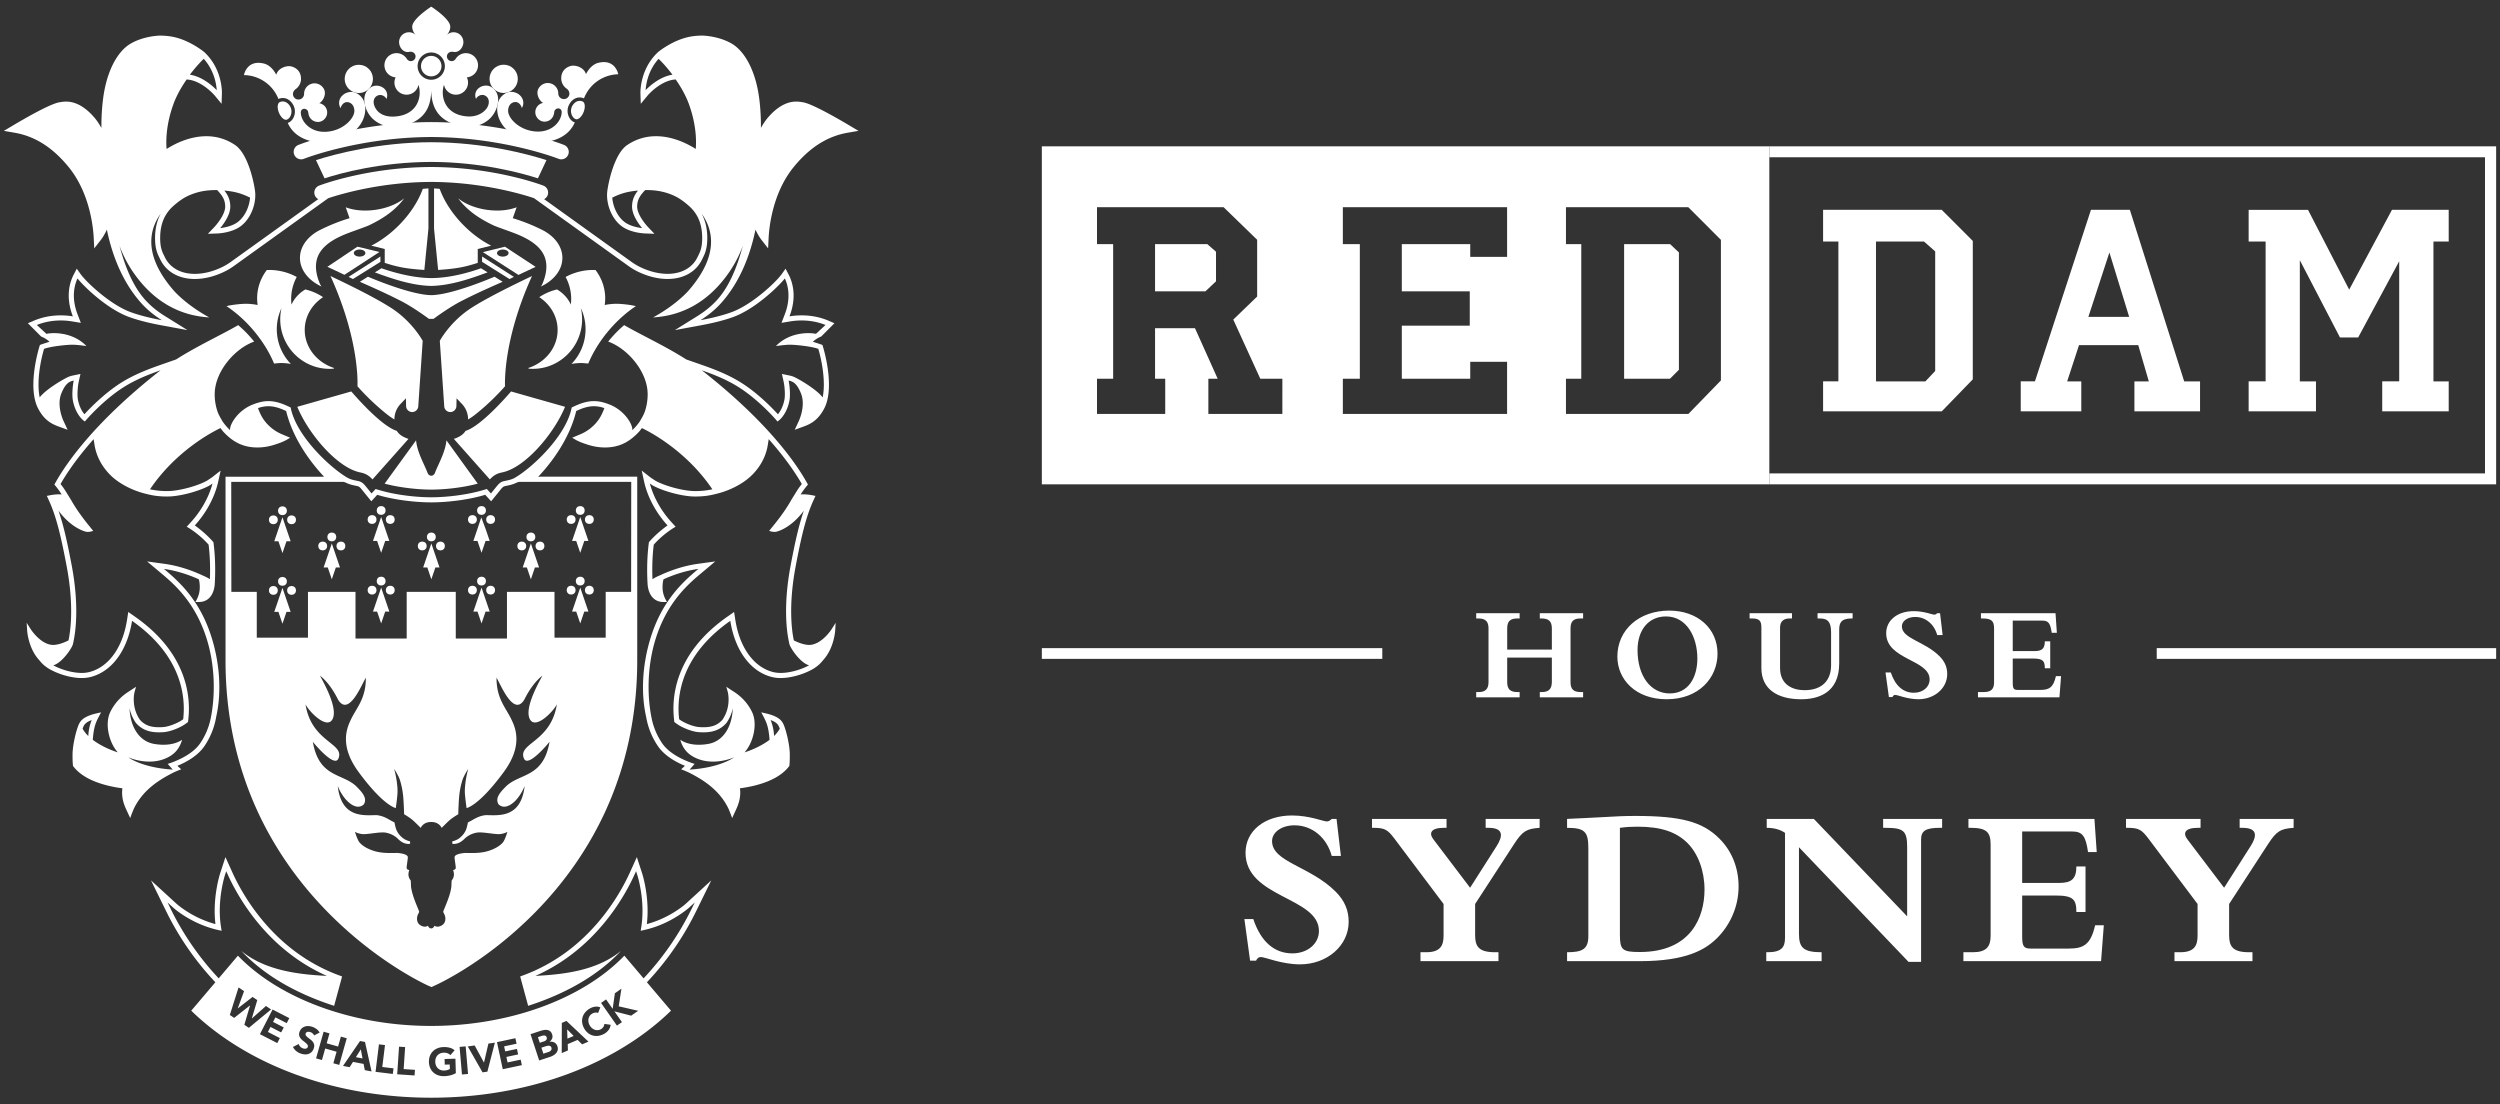 <?xml version="1.0" encoding="UTF-8"?> <svg xmlns="http://www.w3.org/2000/svg" version="1.1" id="Logo" x="0" y="0" viewBox="0 0 575 254" style="enable-background:new 0 0 575 254" xml:space="preserve"><rect x="0" y="0" width="575" height="254" fill="#333333" stroke="none"/><style>.st0{fill:#fff}</style><g id="House_00000071535275875880939850000011011245810626099117_"><path class="st0" d="M239.623 149.065h78.303v2.478h-78.303zM496.048 149.065h78.065v2.478h-78.065zM354.592 159.178c1.649 0 2.334-.716 2.334-2.396v-5.541h-10.272v5.602c0 1.65.653 2.335 2.397 2.335h.466v1.214h-9.992v-1.214h.53c1.587 0 2.303-.716 2.303-2.272v-12.39c0-1.556-.684-2.272-2.335-2.272h-.498v-1.213h9.992v1.213h-.435c-1.62 0-2.428.53-2.428 2.273v4.887h10.272v-4.794c0-1.743-.685-2.366-2.49-2.366h-.281v-1.213h9.961v1.213h-.56c-1.587 0-2.335.592-2.335 2.273v12.326c0 1.62.592 2.335 2.397 2.335h.498v1.214h-9.961v-1.214h.437zM383.918 140.439c6.505 0 11.112 4.078 11.112 9.898 0 5.541-4.265 10.49-11.704 10.49-7.16 0-11.331-4.575-11.331-9.804 0-6.164 4.98-10.584 11.923-10.584zm.124 19.05c4.327 0 6.35-3.735 6.35-8.03 0-5.012-2.49-9.681-7.221-9.681-3.953 0-6.537 3.05-6.537 7.75 0 5.946 3.02 9.962 7.408 9.962zM418.039 141.03h8.061v1.214h-.217c-2.49 0-2.864 1.09-2.864 2.584v7.75c0 6.942-5.043 8.25-8.747 8.25-5.603 0-9.152-2.428-9.152-7.191v-9.276c0-1.556-.436-2.117-2.179-2.117h-.53v-1.213h9.744v1.213h-.53c-1.306 0-2.21.592-2.21 2.117v9.276c0 3.798 2.803 5.105 5.636 5.105 4.077 0 6.1-2.303 6.1-5.727v-7.565c0-2.21-.622-3.206-2.553-3.206h-.56v-1.213zM433.669 154.664h1.214c1.027 3.082 2.863 4.67 5.323 4.67 2.054 0 3.61-1.308 3.61-3.05 0-4.64-9.992-4.483-9.992-10.647 0-2.988 2.615-5.073 6.32-5.073 2.396 0 4.264.808 4.73.808.219 0 .405-.061.685-.341h.654l.591 5.042h-1.245c-.684-2.52-2.676-4.171-5.074-4.171-1.743 0-3.05.934-3.05 2.148 0 2.863 5.167 3.393 8.654 6.879 1.276 1.276 1.774 2.614 1.774 4.108 0 3.239-2.927 5.79-6.63 5.79-2.491 0-4.764-.996-5.323-.996-.28 0-.498.157-.654.498h-.809l-.778-5.665zM469.749 142.742h-6.818v7.004h5.043c1.712 0 2.335-.591 2.335-2.24h1.244v6.194h-1.244c0-1.681-.405-2.242-2.801-2.242h-4.577v5.603c0 1.339.25 1.619 1.152 1.619h5.199c2.023 0 2.988-.56 3.58-3.175h1.182l-.373 4.887h-18.74v-1.214h1.277c1.805 0 2.427-.716 2.427-2.241v-12.42c0-1.68-.56-2.273-2.708-2.273h-.311v-1.213h17.152l.31 4.513h-1.182c-.311-2.117-.716-2.802-2.147-2.802z"></path></g><g id="Logo_00000086670558863183423330000010410012718319827858_"><g id="ribbon_00000107586964110373513930000009062695811091537043_"><path class="st0" d="M125.406 239.384a.884.884 0 0 0 .233-.2.61.61 0 0 0 .095-.6.588.588 0 0 0-.183-.285.599.599 0 0 0-.273-.123 1.059 1.059 0 0 0-.323-.002c-.115.015-.223.04-.326.074l-.906.298.425 1.29.966-.318c.102-.033.2-.078.292-.134zM131.944 238.272l-1.5-1.511.069 2.124zM81.852 243.15l1.528.296-.392-2.092zM126.604 240.633a.711.711 0 0 0-.336-.112 1.457 1.457 0 0 0-.381.022c-.131.024-.25.054-.359.09l-1.008.332.453 1.375 1.196-.394c.103-.034.203-.079.3-.137a.864.864 0 0 0 .248-.214.676.676 0 0 0 .107-.65.56.56 0 0 0-.22-.312z"></path><path class="st0" d="M150.708 223.803a66.538 66.538 0 0 0 9.365-14.146l3.52-7.164-5.885 5.39c-.09.082-2.235 1.997-5.66 3.503a22.652 22.652 0 0 1-3.276 1.155c.721-6.043-1.019-11.48-1.097-11.719l-1.201-3.685-1.599 3.532c-2.385 5.27-9.544 18.122-24.477 23.638l-.736.272.002.005h-.013c-.012.061 1.758 6.466 1.817 6.758 8.92-2.884 16.146-7.098 21.358-12.63-5.371 4.396-12.711 5.406-19.689 5.745 13.764-6.078 20.489-18.182 22.807-23.305l.351-.776.265.81c.078.24 1.9 5.935.933 12.041l-.136.855.845-.19a23.758 23.758 0 0 0 4.319-1.43c3.596-1.583 5.878-3.62 5.978-3.71l1.294-1.186-.774 1.574a65.347 65.347 0 0 1-10.323 15.159l-.668.726-4.427-5.22c-9.607 9.99-26.509 16.158-44.438 16.158-5.863 0-11.658-.652-17.222-1.94a1.059 1.059 0 0 1-.062-.013c-11.244-2.613-20.844-7.64-27.158-14.205l-4.424 5.218-.665-.722c-.43-.47-.797-.884-1.126-1.265a65.363 65.363 0 0 1-9.199-13.896l-.773-1.574 1.295 1.186c.093.085 2.327 2.104 5.977 3.708a23.84 23.84 0 0 0 4.319 1.431l.844.191-.135-.855c-.971-6.123.854-11.802.933-12.041l.264-.81.351.776c2.318 5.122 9.043 17.227 22.807 23.305-6.978-.339-14.318-1.349-19.689-5.745 5.212 5.532 12.438 9.746 21.358 12.63.06-.292 1.83-6.697 1.817-6.758h-.013l.002-.005-.736-.272c-14.933-5.516-22.092-18.369-24.477-23.638l-1.598-3.532-1.202 3.684c-.078.239-1.821 5.662-1.097 11.72a22.651 22.651 0 0 1-3.276-1.155c-3.46-1.52-5.637-3.481-5.657-3.5l-5.888-5.393 3.52 7.164a66.54 66.54 0 0 0 9.365 14.146c.334.388.71.81 1.148 1.29l.766.832-.176.207-5.367 6.328c.478.466.97.928 1.468 1.379a60.83 60.83 0 0 0 6.316 4.983c12.763 8.803 29.593 13.651 47.39 13.651 17.793 0 34.623-4.848 47.39-13.651 2.842-1.96 5.455-4.098 7.78-6.362l-5.54-6.533.769-.836c.437-.479.812-.9 1.146-1.288zm-94.51 11.898 1.311-4.437-.015-.01-3.634 2.862-.999-.676 2.01-6.333 1.266.858-1.45 3.952.015.01 3.394-2.635 1.08.732-1.257 4.213.014.01 3.24-2.87 1.176.798-5.115 4.228-1.036-.702zm9.75-.377-2.602-1.335-.543 1.057 2.458 1.26-.592 1.154-2.457-1.261-.592 1.152 2.746 1.41-.592 1.152-3.994-2.05 2.908-5.667 3.85 1.976-.59 1.152zm6.195 5.863a2.052 2.052 0 0 1-.508.8c-.216.202-.46.345-.731.43a2.28 2.28 0 0 1-.868.09 3.44 3.44 0 0 1-.926-.21 3.408 3.408 0 0 1-1.013-.579 2.886 2.886 0 0 1-.715-.918l1.319-.681a1.552 1.552 0 0 0 1.276 1.074c.119.015.23.014.337-.004a.679.679 0 0 0 .283-.116.515.515 0 0 0 .183-.248.54.54 0 0 0-.048-.503c-.099-.155-.239-.308-.42-.458-.18-.15-.378-.307-.593-.47a3.22 3.22 0 0 1-.565-.546 1.73 1.73 0 0 1-.336-.682c-.063-.254-.032-.547.091-.879.12-.32.287-.578.503-.772.217-.195.46-.334.732-.42a2.35 2.35 0 0 1 .866-.095c.306.021.605.086.897.194.337.126.646.295.925.508.28.213.504.478.673.797l-1.27.651a1.004 1.004 0 0 0-.322-.46 1.463 1.463 0 0 0-.79-.366 1.209 1.209 0 0 0-.326-.002.664.664 0 0 0-.29.109.51.51 0 0 0-.191.255.508.508 0 0 0 .048.488c.1.146.24.29.42.435.18.143.375.293.587.448.21.155.395.333.555.533.16.2.268.43.325.687.058.259.022.562-.108.91zm4.526 3.362.75-2.65-2.622-.742-.75 2.649-1.351-.383 1.735-6.129 1.35.383-.646 2.285 2.623.743.647-2.285 1.35.382-1.735 6.13-1.35-.383zm7.235 1.583-.282-1.43-2.43-.47-.777 1.224-1.52-.294 3.915-5.73 1.14.22 1.509 6.782-1.555-.302zm6.445.878-3.974-.489.78-6.322 1.392.171-.62 5.037 2.58.318-.158 1.285zm5.001.345-3.994-.267.423-6.356 1.4.094-.337 5.063 2.595.173-.087 1.293zm8.215-.023c-.447.11-.904.171-1.372.185a3.925 3.925 0 0 1-1.383-.192 3.155 3.155 0 0 1-1.108-.637 3.04 3.04 0 0 1-.747-1.035 3.595 3.595 0 0 1-.298-1.377c-.015-.51.056-.974.215-1.393.158-.419.386-.778.683-1.078.297-.3.653-.534 1.068-.703.414-.169.87-.26 1.368-.276.51-.015.98.032 1.413.143.433.11.815.31 1.148.6l-.957 1.108a1.982 1.982 0 0 0-.66-.43c-.244-.094-.545-.136-.904-.126-.3.01-.57.069-.81.178-.24.11-.443.258-.612.446-.168.188-.295.41-.38.664a2.342 2.342 0 0 0-.115.823c.009.3.063.572.164.818a1.823 1.823 0 0 0 1.057 1.044c.247.095.52.137.82.128.305-.009.568-.051.787-.127s.395-.152.525-.227l-.032-1.035-1.142.035-.039-1.295 2.491-.075.1 3.327a5.073 5.073 0 0 1-1.28.507zm2.684-.199-.543-6.346 1.398-.12.543 6.347-1.398.12zm5.849-.65-1.114.155-3.398-5.96 1.586-.22 2.134 3.919.018-.003 1.012-4.355 1.488-.206-1.726 6.67zm3.537-.56-1.33-6.23 4.232-.904.27 1.267-2.86.61.249 1.162 2.7-.577.271 1.267-2.7.577.27 1.267 3.018-.645.27 1.268-4.39.937zm12.631-4.398a1.7 1.7 0 0 1-.359.692 2.454 2.454 0 0 1-.638.523 4.128 4.128 0 0 1-.78.351l-2.477.816-1.993-6.05 2.255-.743c.262-.086.532-.154.81-.205.276-.05.539-.054.786-.012.247.041.47.14.666.296.197.157.35.4.458.73.113.342.111.657-.006.945a1.655 1.655 0 0 1-.597.732l.006.017c.208-.037.408-.041.597-.012.19.03.364.088.523.178.159.09.298.21.417.36s.21.322.274.516c.105.32.125.608.058.866zm5.62-1.325-1.036-1.024-2.274.975.044 1.45-1.423.609.02-6.94 1.068-.456 5.057 4.762-1.456.624zm6.068-3.273c-.276.357-.606.64-.99.851-.436.24-.876.393-1.319.458a3.145 3.145 0 0 1-1.276-.063 3.04 3.04 0 0 1-1.137-.582 3.598 3.598 0 0 1-.892-1.091 3.604 3.604 0 0 1-.442-1.338c-.05-.445-.01-.869.118-1.271.128-.402.339-.773.632-1.112a3.93 3.93 0 0 1 1.093-.868c.158-.086.33-.162.517-.227s.38-.111.58-.139c.201-.028.406-.031.616-.01.21.021.418.075.623.161l-.522 1.293a1.372 1.372 0 0 0-.632-.094c-.22.018-.445.09-.676.217a1.76 1.76 0 0 0-.57.487c-.147.198-.25.417-.306.656s-.065.493-.025.758c.04.266.13.528.272.785.145.263.317.48.519.654.201.174.417.302.647.384.23.082.465.116.706.1.241-.016.472-.085.693-.207.252-.138.447-.313.583-.525.137-.212.217-.448.239-.706l1.445.201c-.054.461-.22.87-.496 1.228zm5.216-3.322-3.856-.994 1.732 2.478-1.15.804-3.65-5.222 1.151-.803 1.516 2.168.512-3.586 1.505-1.051-.628 4.05 4.476 1.032-1.608 1.124z"></path></g><g id="White_left_00000025437271884387820640000006568470570179466909_"><path class="st0" d="M56.524 69.872c.45 0 .891.02 1.324.067.48.042.95.113 1.408.214a9.521 9.521 0 0 1-.11-1.349c-.004-.063-.004-.122-.004-.185 0-2.42.82-4.668 2.223-6.513a13.188 13.188 0 0 1 6.887 1.601c-.352.643-.634 1.32-.84 2.025-.05.152-.092.311-.126.467a9.436 9.436 0 0 0-.256 1.416 10.384 10.384 0 0 0 .017 2.441c.647-1.44 1.769-2.66 3.185-3.483.71.172 1.395.399 2.047.676.718.307 1.395.673 2.03 1.097-.341.223-.665.462-.971.723-1.997 1.698-3.249 4.122-3.249 6.82a8.499 8.499 0 0 0 .874 3.77c.055.126.118.248.19.37.117.226.251.445.394.663 1.202 1.82 3.068 3.232 5.295 3.95-.042.055-.088.106-.13.156a11.22 11.22 0 0 1-7.484-2.08 11.342 11.342 0 0 1-3.48-4.009 11.374 11.374 0 0 1-1.256-6.182c.038-.563.122-1.109.248-1.647-.219.458-.404.929-.555 1.42a11.378 11.378 0 0 0-.521 3.425 11.426 11.426 0 0 0 3.24 7.984 12.402 12.402 0 0 0-2.202-.214c-.396-.005-1.446.104-1.665.116-1.08-2.58-2.68-5.206-4.774-7.665a30.99 30.99 0 0 0-3.32-3.357 27.259 27.259 0 0 0-2.849-2.177c1.089-.29 3.241-.54 4.43-.54zM72.852 53.311c.323-.206.418-.241.645-.357a41.92 41.92 0 0 1 6.904-2.77l-.885-2.51c1.146.441 2.531.703 4.045.748.885.023 1.816-.027 2.77-.16 2.724-.385 5.077-1.376 6.631-2.642-.738 1.023-1.692 2.023-2.825 2.958-1.463 1.216-3.243 2.27-5.2 3.215-.685.331-3.223 1.198-4.825 1.807-5.554 2.111-9.185 5.208-6.585 11.552.108.266.256.514.408.748-2.972-1.385-4.944-3.816-4.944-6.581 0-2.412 1.504-4.572 3.861-6.008z"></path></g><g id="White_right_00000003820106623204313670000001572474346423164053_"><path class="st0" d="M141.815 69.872c-.45 0-.89.02-1.323.067-.48.042-.95.113-1.408.214.067-.441.105-.89.11-1.349.003-.063.003-.122.003-.185 0-2.42-.82-4.668-2.223-6.513a13.188 13.188 0 0 0-6.887 1.601c.353.643.634 1.32.84 2.025.05.152.093.311.126.467a10.384 10.384 0 0 1 .24 3.858c-.647-1.442-1.77-2.66-3.185-3.484-.71.172-1.396.399-2.047.676-.718.307-1.395.673-2.03 1.097.34.223.664.462.971.723 1.996 1.698 3.249 4.122 3.249 6.82a8.499 8.499 0 0 1-.874 3.77 3.415 3.415 0 0 1-.19.37 7.66 7.66 0 0 1-.395.663c-1.202 1.82-3.067 3.232-5.295 3.95.042.055.089.106.13.156a11.22 11.22 0 0 0 7.484-2.08 11.342 11.342 0 0 0 3.48-4.009 11.373 11.373 0 0 0 1.257-6.182 10.18 10.18 0 0 0-.248-1.647c.219.458.403.929.555 1.42.34 1.08.52 2.232.52 3.425a11.426 11.426 0 0 1-3.24 7.984c.715-.138 1.45-.204 2.203-.214.396-.005 1.446.104 1.665.116 1.08-2.58 2.68-5.206 4.773-7.665a30.99 30.99 0 0 1 3.32-3.357 27.259 27.259 0 0 1 2.85-2.177c-1.09-.29-3.241-.54-4.43-.54zM125.487 53.311c-.323-.206-.417-.241-.645-.357a41.92 41.92 0 0 0-6.904-2.77l.886-2.51c-1.147.441-2.532.703-4.045.748a16.942 16.942 0 0 1-2.77-.16c-2.724-.385-5.077-1.376-6.632-2.642.739 1.023 1.693 2.023 2.825 2.958 1.463 1.216 3.244 2.27 5.201 3.215.685.331 3.223 1.198 4.825 1.807 5.554 2.111 9.185 5.208 6.585 11.552a4.61 4.61 0 0 1-.408.748c2.972-1.385 4.944-3.816 4.944-6.581 0-2.412-1.504-4.572-3.862-6.008z"></path></g><g id="Pattern_00000010276469470933517020000016442639130986102408_"><circle class="st0" cx="124.196" cy="125.58" r="1.016"></circle><circle class="st0" cx="120.011" cy="125.58" r="1.016"></circle><circle class="st0" cx="122.103" cy="123.499" r="1.016"></circle><path class="st0" d="m123.984 130.512-.94-2.758-.941-2.758-.94 2.758-.94 2.758h.95l.45 1.319.48 1.409.481-1.409.449-1.319z"></path><circle class="st0" cx="99.209" cy="123.499" r="1.016"></circle><path class="st0" d="m101.089 130.512-.94-2.758-.94-2.758-.941 2.758-.94 2.758h.951l.449 1.319.481 1.409.48-1.409.45-1.319z"></path><circle class="st0" cx="101.301" cy="125.58" r="1.016"></circle><circle class="st0" cx="97.116" cy="125.58" r="1.016"></circle><circle class="st0" cx="76.316" cy="123.499" r="1.016"></circle><path class="st0" d="m74.436 130.512.94-2.758.94-2.758.941 2.758.94 2.758h-.951l-.449 1.319-.481 1.409-.48-1.409-.45-1.319z"></path><circle class="st0" cx="74.224" cy="125.58" r="1.016"></circle><circle class="st0" cx="78.409" cy="125.58" r="1.016"></circle><g><circle class="st0" cx="135.549" cy="135.733" r="1.016"></circle><circle class="st0" cx="131.364" cy="135.733" r="1.016"></circle><circle class="st0" cx="133.456" cy="133.652" r="1.016"></circle><path class="st0" d="m135.337 140.665-.94-2.758-.941-2.758-.94 2.758-.94 2.758h.95l.45 1.319.48 1.409.481-1.409.449-1.319z"></path></g><g><circle class="st0" cx="135.549" cy="119.49" r="1.016"></circle><circle class="st0" cx="131.364" cy="119.49" r="1.016"></circle><circle class="st0" cx="133.456" cy="117.409" r="1.016"></circle><path class="st0" d="m135.337 124.422-.94-2.758-.941-2.758-.94 2.758-.94 2.758h.95l.45 1.319.48 1.409.481-1.409.449-1.319z"></path></g><g><circle class="st0" cx="112.843" cy="135.733" r="1.016"></circle><circle class="st0" cx="108.658" cy="135.733" r="1.016"></circle><circle class="st0" cx="110.75" cy="133.652" r="1.016"></circle><path class="st0" d="m112.631 140.665-.94-2.758-.941-2.758-.94 2.758-.94 2.758h.95l.45 1.319.48 1.409.481-1.409.449-1.319z"></path></g><g><circle class="st0" cx="112.843" cy="119.49" r="1.016"></circle><circle class="st0" cx="108.658" cy="119.49" r="1.016"></circle><circle class="st0" cx="110.75" cy="117.409" r="1.016"></circle><path class="st0" d="m112.631 124.422-.94-2.758-.996-2.663-.885 2.663-.94 2.758h.95l.45 1.319.48 1.409.481-1.409.449-1.319z"></path></g><g><circle class="st0" cx="85.575" cy="135.733" r="1.016"></circle><circle class="st0" cx="89.759" cy="135.733" r="1.016"></circle><circle class="st0" cx="87.667" cy="133.652" r="1.016"></circle><path class="st0" d="m85.786 140.665.941-2.758.94-2.758.94 2.758.941 2.758h-.951l-.45 1.319-.48 1.409-.48-1.409-.45-1.319z"></path></g><g><circle class="st0" cx="85.575" cy="119.49" r="1.016"></circle><circle class="st0" cx="89.759" cy="119.49" r="1.016"></circle><circle class="st0" cx="87.667" cy="117.409" r="1.016"></circle><path class="st0" d="m85.786 124.422.941-2.758.94-2.758.94 2.758.941 2.758h-.951l-.45 1.319-.48 1.409-.48-1.409-.45-1.319z"></path></g><g><circle class="st0" cx="62.873" cy="135.796" r="1.016"></circle><circle class="st0" cx="67.058" cy="135.796" r="1.016"></circle><circle class="st0" cx="64.966" cy="133.715" r="1.016"></circle><path class="st0" d="m63.085 140.728.94-2.758.941-2.758.94 2.758.94 2.758h-.95l-.45 1.319-.48 1.409-.481-1.409-.449-1.319z"></path></g><g><circle class="st0" cx="62.873" cy="119.554" r="1.016"></circle><circle class="st0" cx="67.058" cy="119.554" r="1.016"></circle><circle class="st0" cx="64.966" cy="117.472" r="1.016"></circle><path class="st0" d="m63.085 124.485.94-2.758.941-2.758.94 2.758.94 2.758h-.95l-.45 1.319-.48 1.409-.481-1.409-.449-1.319z"></path></g></g><g id="Helmet_00000085939853779357613190000015867857602636993960_"><path class="st0" d="M117.198 64.183c.34-.17.674-.335 1-.496l-7.319-4.685v1.226l6.319 3.955zM87.495 60.224v-1.226l-7.318 4.689c.326.16.66.326 1 .496l6.318-3.96zM122.365 63.485l-.066.031c-3.214 1.538-9.904 4.738-13.869 7.293-4.489 2.892-6.834 6.793-7.276 7.578l1.022 15.096a1.408 1.408 0 0 0 1.394 1.293c.759 0 1.389-.62 1.404-1.38l.037-1.786 1.23 1.293a5.1 5.1 0 0 1 1.417 3.532v.039a13.439 13.439 0 0 0 1.596-1.086c3.592-2.832 6.202-5.74 6.9-6.542-.033-.888-.047-3.446.593-7.393.653-4.026 2.157-10.35 5.618-17.968zM97.52 106.864c-.774-1.698-1.644-3.608-1.825-5.586l-.005.006-7.224 9.953c3.056.825 7.278 1.37 10.722 1.37 3.483 0 7.606-.533 10.691-1.37l-7.2-9.96c-.18 1.98-1.05 3.89-1.824 5.588-.31.681-.603 1.324-.834 1.929-.138.364-.489.628-.833.628s-.696-.264-.835-.628a33.922 33.922 0 0 0-.834-1.93zM99.19 63.954c-4.903 0-10.266-1.83-11.45-2.257l-1.524.953c3.846 1.414 8.489 3.03 12.98 3.11 4.47-.08 9.112-1.704 12.951-3.117l-1.51-.945c-2.404.858-7.005 2.256-11.447 2.256z"></path><path class="st0" d="m115.613 64.811-1.866-1.17c-2.027.861-10.088 4.17-14.56 4.247-4.57-.08-12.929-3.547-14.564-4.244l-1.86 1.167c5.1 2.234 7.193 3.264 9.365 4.364 2.726 1.38 5.851 3.658 6.54 4.169h1.038c.69-.51 3.815-2.789 6.54-4.169 2.172-1.1 4.263-2.13 9.367-4.364zM93.4 93.395a1.414 1.414 0 0 0 1.405 1.38 1.41 1.41 0 0 0 1.394-1.3l1.021-15.088c-.441-.785-2.787-4.686-7.275-7.578-3.962-2.552-10.651-5.753-13.865-7.29l-.07-.034c3.46 7.619 4.964 13.942 5.618 17.968.64 3.947.626 6.505.593 7.393.697.803 3.308 3.71 6.9 6.541.518.409 1.052.773 1.596 1.086v-.038c0-1.318.503-2.573 1.416-3.532l1.23-1.293.038 1.785zM101.13 43.439c-.29-.029-.8-.076-1.3-.102v9.269l.153 1.537c.286 2.898.663 6.713.787 7.944 4.88-.327 6.449-.806 9.027-1.594l.085-.026v-3.199l3.089-.763c-2.199-1.116-4.358-2.705-6.275-4.621-2.555-2.555-4.528-5.55-5.567-8.445zM88.573 60.493c2.579.788 4.148 1.268 9.027 1.594.149-1.47.657-6.625.942-9.523l-.001-9.227c-.5.026-1.01.073-1.3.102-1.038 2.895-3.011 5.89-5.567 8.445-1.916 1.916-4.075 3.505-6.274 4.62l3.089.764v3.2l.084.025zM82.834 108.653c1.046.21 1.87.556 2.84 1.612l8.276-9.321c-.982-.323-2.103-.856-2.68-1.841-3.487-1.055-9.39-7.804-10.474-9.07l-12.422 3.53c2.637 6.354 9.255 14.039 14.46 15.09zM115.503 108.653c5.205-1.051 11.823-8.736 14.46-15.09l-12.422-3.53c-1.083 1.266-6.986 8.015-10.473 9.07-.578.985-1.698 1.518-2.68 1.84l8.276 9.322c.969-1.056 1.793-1.401 2.84-1.612z"></path><path class="st0" d="m79.216 63.207 8.066-5.253-5.072-1.215-6.92 4.625c.843.39 2.55 1.186 3.926 1.843zm3.492-5.811h.003c.744 0 1.325.357 1.325.812 0 .225-.145.433-.407.586a1.853 1.853 0 0 1-.917.222h-.003c-.346 0-.673-.08-.92-.225-.261-.153-.405-.362-.405-.587 0-.454.582-.808 1.324-.808zM123.191 61.382l-7.057-4.643-5.062 1.252 8.178 5.242a405.347 405.347 0 0 1 3.941-1.851zm-7.539-2.363h-.02c-.339 0-.658-.076-.901-.215-.264-.15-.41-.357-.412-.583-.004-.454.576-.815 1.32-.822h.02c.733 0 1.308.349 1.312.799.004.454-.575.815-1.319.821z"></path></g><g id="Crown_00000022518510429894304450000008867297027829005197_"><path class="st0" d="M165.854 69.712c3.798-4.244 6.454-9.92 7.907-16.883.477.991.94 1.778 1.385 2.349l1.519 1.947.121-2.466c.112-2.273.855-10.156 5.698-16.16 3.693-4.555 7.787-7.165 12.516-7.978l2.453-.421-2.14-1.271c-3.102-1.844-8.61-4.984-10.649-5.304l-.226-.037c-.317-.052-.748-.123-1.296-.123-2.222 0-4.41 1.232-6.502 3.663-.56.651-1.104 1.453-1.624 2.395.011-1.992-.08-4.448-.426-7.006-.806-5.945-3.175-10.584-6.339-12.408-2.79-1.61-6.01-1.798-6.628-1.82h-.002c-2.296 0-3.775.407-4.809.762-2.89.99-5.263 2.846-5.52 3.092-4.13 3.892-4 9.186-3.993 9.41l.08 2.424 1.544-1.871c.03-.036 2.966-3.523 6.485-3.73 1.389 1.996 2.426 3.942 3.085 5.788 1.666 4.67 1.687 8.334 1.528 10.201-1.761-1.125-5.204-2.933-9.134-2.933-2.365 0-4.562.66-6.53 1.963-3.17 2.03-4.534 9.205-4.701 10.872-.247 2.464.804 5.946 3.291 7.836 2.039 1.55 5.191 1.685 5.324 1.69l2.247.083-1.547-1.631c-.024-.026-2.461-2.635-2.425-4.669.027-1.53.616-2.454 1.84-3.757l.24-.002c.815 0 1.6.046 2.333.138 1.637.216 3.177.69 4.574 1.408 1.2.642 2.158 1.43 2.859 2.043 2.122 1.86 3.11 4.234 3.11 7.471 0 2.208-.495 3.198-.892 3.994-.063.127-.12.24-.17.348-1.16 2.46-3.677 3.87-6.904 3.87-1.953 0-4.07-.51-6.122-1.478a13.835 13.835 0 0 1-2.297-1.37l-.208-.148-19.756-14.185c.354-.187.647-.495.802-.898a1.716 1.716 0 0 0-.986-2.217c-.452-.174-11.202-4.241-25.786-4.279h-.001c-14.584.038-25.334 4.105-25.786 4.279a1.716 1.716 0 0 0-.986 2.217c.153.398.44.702.788.89L53.43 59.993l-.207.148c-.716.527-1.489.988-2.298 1.37-2.052.967-4.169 1.479-6.121 1.479-3.227 0-5.744-1.411-6.904-3.87a18.9 18.9 0 0 0-.17-.349c-.398-.796-.892-1.786-.892-3.994 0-3.237.988-5.611 3.11-7.471.7-.614 1.659-1.401 2.859-2.043a13.967 13.967 0 0 1 4.574-1.408 18.899 18.899 0 0 1 2.572-.136c1.225 1.303 1.813 2.227 1.84 3.757.037 2.034-2.4 4.643-2.424 4.669l-1.548 1.631 2.247-.083c.134-.005 3.286-.14 5.324-1.69 2.487-1.89 3.539-5.372 3.292-7.836-.167-1.667-1.53-8.842-4.702-10.872a11.635 11.635 0 0 0-6.529-1.963c-3.93 0-7.373 1.808-9.135 2.933-.158-1.867-.137-5.53 1.529-10.201.658-1.846 1.696-3.792 3.085-5.787 3.519.206 6.455 3.693 6.484 3.729l1.544 1.871.08-2.424c.008-.223.138-5.518-3.992-9.41-.258-.246-2.63-2.102-5.52-3.092-1.034-.355-2.513-.761-4.81-.761h-.002c-.617.021-3.837.21-6.627 1.819-3.164 1.825-5.534 6.463-6.339 12.408-.347 2.558-.438 5.014-.426 7.006-.52-.942-1.064-1.744-1.624-2.395-2.093-2.43-4.28-3.663-6.503-3.663-.547 0-.978.071-1.295.124l-.227.036c-2.038.32-7.547 3.46-10.649 5.304l-2.14 1.27 2.453.422c4.73.813 8.824 3.423 12.516 7.978 4.843 6.004 5.586 13.887 5.699 16.16l.121 2.466 1.518-1.947c.445-.57.909-1.358 1.385-2.35 1.453 6.965 4.11 12.64 7.907 16.884 1.504 1.681 3.208 2.973 4.75 3.932-2.411-.444-5.197-1.102-7.327-1.909-4.713-1.786-10.114-6.916-11.382-8.711l-.865-1.226-.696 1.329c-.867 1.653-1.99 5.036-.207 9.634a17.287 17.287 0 0 0-2.784-.227c-2.22 0-4.336.425-6.286 1.265l-1.27.546 3.035 3.048.085.035c.541.222 1.379.689 1.838 1.187-.84.243-1.92.624-1.978.644l-.215.076-.07.218c-.122.387-2.975 9.538-.286 14.518 1.3 2.407 2.797 3.349 4.646 4.022l2.078.757-.933-2.005c-.17-.366-1.628-3.652-.491-6.4.955-2.31 1.812-2.706 2.835-2.919-.294 1.322-.413 3.424-.209 4.529.593 3.22 2.344 4.573 2.418 4.629l.345.26.28-.329c.04-.046 4.005-4.677 8.78-7.652 2.887-1.799 5.872-2.913 8.352-3.8-14.906 11.686-21.478 21.062-24.112 25.734l-.306.543.393.485c.49.604.88 1.151 1.282 1.801-.259-.019-.538-.043-.826-.031-.543.022-1.288.1-1.711.188l-.872.175.478 1.048c1.748 3.824 2.827 8.491 4.103 15.261.773 4.1 1.114 8.164.984 11.754-.067 1.898-.263 3.638-.583 5.174-1.65.817-2.79 1.036-3.537 1.036-.179 0-.335-.012-.47-.032-2.621-.387-4.64-3.52-4.66-3.551l-.957-1.503.111 1.777c.01.16.272 3.945 2.604 6.61.091.105.183.213.274.322.233.276.474.562.726.797a8.728 8.728 0 0 0 2.025 1.403l.055.027c2.116 1.09 4.742 1.768 6.853 1.768.704 0 1.359-.073 1.947-.216.402-.1.804-.224 1.198-.372 1.46-.556 2.793-1.452 3.963-2.662.203-.21.374-.398.516-.57 1.673-1.948 2.924-4.563 3.618-7.561.137-.584.252-1.179.345-1.776 11.5 8.059 12.33 17.5 11.782 22.463l-.018.173c-.22.163-.455.318-.703.462-1.017.588-2.682 1.258-3.934 1.34-.331.022-.644.033-.941.033-2.019 0-3.29-.511-4.37-1.71-2.125-3.091-1.241-6.38-1.232-6.411l.334-1.182-1.87 1.225a11.524 11.524 0 0 0-3.234 3.159c-.317.467-.604.969-.85 1.491-1.258 2.658-.286 6.948 1.763 9.209-.215-.058-2.278-.71-4.344-1.937l-.013-.008c-.42-.25-.838-.524-1.242-.821-.056-.045-.113-.09-.16-.13.23-3.023.716-4.034 1.45-5.43l.462-.878-.968.217c-3.172.713-3.755 1.795-4.069 2.376-.524.973-1.53 4.67-1.53 7.168 0 .065-.005 1.599.082 2.323l.031.256.16.202c1.48 1.875 3.986 3.29 7.45 4.204a28.4 28.4 0 0 0 3.743.718c-.045.465-.067.776-.067.927 0 1.291.276 2.47.897 3.82l.969 2.109s.185-.585.811-2.105c2.025-4.25 5.624-6.548 8.712-8.154 1.017-.53 2.21-.962 2.21-.962l-.499-.441-.387-.358c2.064-.851 4.604-2.257 6.132-4.398a17.017 17.017 0 0 0 2.77-6.699l-.011-.002c1.25-5.36.984-11.854-.937-18.172-2.678-8.806-7.617-13.149-11.041-16.019 3.208.445 6.055 1.498 8.026 2.392l.012.049c.046.193.105.434.121.558.208 1.546.031 2.764-.574 3.949l-.34.667h.748c3.251 0 3.64-3.354 3.684-4.026.098-1.465.269-5.312-.253-9.406l-.041-.32s-1.47-1.841-4.283-3.865a23.654 23.654 0 0 0 1.763-2.183c.481-.672.911-1.342 1.278-1.987 1.123-1.945 1.915-3.95 2.354-5.957l.544-2.486-1.985 1.553-1.12.749c-2.085 1.196-6.282 2.34-8.82 2.402-.85.023-1.706-.014-2.542-.106a19.143 19.143 0 0 1-1.782-.291c3.16-4.722 7.716-9.051 12.99-12.314a38.763 38.763 0 0 1 3.215-1.775l.51.674.042.049c2.345 2.59 4.798 3.744 7.956 3.744 1.772 0 3.322-.404 4.43-.807 1.378-.422 2.257-.937 2.318-.973l.776-.464-1.887-.798a9.78 9.78 0 0 1-4.04-3.146c-.563-.745-1.089-1.787-1.468-2.874l.064-.019.046-.013a7.347 7.347 0 0 1 2.025-.39c1.61-.066 3.074.51 4.336 1.095.022.092.05.182.073.274l.015.067h.002c1.59 6.233 5.67 11.64 8.653 14.781H51.882v.01h-.01v42.258c0 12.352 2.46 23.976 7.308 34.55 3.88 8.458 9.286 16.26 16.07 23.19 11.544 11.795 22.932 16.906 23.411 17.118l.554.245.554-.243c.48-.21 11.868-5.272 23.414-17.042 6.784-6.916 12.19-14.716 16.07-23.183 4.848-10.584 7.307-22.237 7.307-34.635v-42.286H124.23l-.03.018h-.412c3.04-3.198 7.22-8.746 8.744-15.124 1.261-.585 2.723-1.158 4.333-1.094a7.347 7.347 0 0 1 2.025.391l.046.013.064.02c-.38 1.086-.905 2.128-1.469 2.873a9.78 9.78 0 0 1-4.04 3.146l-1.886.798.775.464c.061.036.94.552 2.32.973 1.107.403 2.656.807 4.43.807 3.156 0 5.61-1.155 7.954-3.744l.042-.05.51-.673a38.768 38.768 0 0 1 3.216 1.775c5.274 3.263 9.83 7.592 12.99 12.314a19.13 19.13 0 0 1-1.782.291c-.836.092-1.692.13-2.542.106-2.539-.062-6.735-1.206-8.82-2.402l-1.12-.75-1.986-1.552.544 2.486c.44 2.008 1.232 4.012 2.355 5.957.366.645.796 1.315 1.277 1.987a23.652 23.652 0 0 0 1.763 2.183c-2.812 2.024-4.282 3.865-4.282 3.865l-.04.32c-.523 4.093-.352 7.941-.255 9.406.045.672.433 4.026 3.684 4.026h.75l-.341-.667c-.606-1.185-.783-2.403-.575-3.95.017-.123.075-.364.122-.557l.012-.049c1.97-.894 4.817-1.947 8.026-2.392-3.424 2.87-8.364 7.213-11.041 16.019-1.922 6.318-2.187 12.813-.937 18.172l-.01.002a17.017 17.017 0 0 0 2.769 6.699c1.528 2.141 4.067 3.547 6.132 4.398l-.388.358-.498.44s1.192.434 2.21.963c3.088 1.606 6.687 3.904 8.711 8.154.626 1.52.812 2.105.812 2.105l.969-2.109c.62-1.35.897-2.529.897-3.82 0-.151-.022-.462-.067-.927.864-.105 2.22-.316 3.743-.718 3.463-.915 5.97-2.33 7.45-4.204l.16-.202.03-.256c.087-.724.083-2.258.083-2.323 0-2.498-1.007-6.195-1.53-7.168-.314-.581-.897-1.663-4.069-2.376l-.969-.217.463.878c.734 1.396 1.219 2.407 1.449 5.43-.047.04-.104.085-.16.13a15.42 15.42 0 0 1-1.241.82l-.014.009c-2.066 1.227-4.13 1.88-4.343 1.937 2.048-2.261 3.02-6.551 1.763-9.209a11.116 11.116 0 0 0-.85-1.491 11.523 11.523 0 0 0-3.235-3.16l-1.87-1.224.335 1.182c.009.032.892 3.32-1.232 6.412-1.08 1.198-2.352 1.709-4.37 1.709-.297 0-.61-.011-.942-.033-1.251-.082-2.916-.752-3.934-1.34a7.602 7.602 0 0 1-.702-.462l-.019-.173c-.547-4.962.283-14.404 11.782-22.463.093.597.209 1.192.345 1.776.695 2.998 1.946 5.613 3.619 7.561.142.172.312.36.515.57 1.17 1.21 2.504 2.106 3.964 2.662.393.148.796.273 1.197.372a8.267 8.267 0 0 0 1.948.216c2.11 0 4.736-.678 6.853-1.768l.054-.027a8.826 8.826 0 0 0 2.026-1.403c.252-.235.492-.52.725-.797.092-.109.183-.217.275-.322 2.332-2.665 2.593-6.45 2.603-6.61l.111-1.777-.956 1.503c-.02.032-2.04 3.164-4.66 3.55-.135.02-.292.033-.47.033-.748 0-1.888-.22-3.538-1.036-.32-1.536-.516-3.276-.582-5.174-.13-3.59.21-7.654.984-11.754 1.275-6.77 2.355-11.437 4.102-15.261l.479-1.048-.872-.175a12.744 12.744 0 0 0-1.712-.188c-.287-.012-.567.012-.825.031.4-.65.792-1.197 1.282-1.8l.392-.486-.306-.543c-2.633-4.672-9.205-14.048-24.111-25.733 2.48.886 5.465 2 8.352 3.8 4.774 2.974 8.74 7.605 8.779 7.651l.28.33.346-.261c.074-.056 1.825-1.41 2.418-4.63.203-1.104.084-3.206-.21-4.528 1.023.213 1.88.61 2.836 2.92 1.136 2.747-.322 6.033-.492 6.399l-.932 2.005 2.078-.757c1.849-.673 3.346-1.615 4.646-4.022 2.688-4.98-.164-14.13-.287-14.518l-.069-.218-.216-.076c-.057-.02-1.138-.4-1.977-.644.459-.498 1.296-.965 1.837-1.187l.086-.035 3.034-3.048-1.269-.546c-1.95-.84-4.066-1.265-6.287-1.265-1.077 0-2.031.104-2.784.227 1.783-4.598.66-7.98-.206-9.634l-.697-1.329-.865 1.226c-1.267 1.795-6.669 6.925-11.382 8.711-2.13.807-4.915 1.465-7.326 1.91 1.542-.96 3.245-2.252 4.75-3.933zM148.49 20.74c.089-1.364.568-4.53 2.99-7.208.534.512 1.791 1.784 3.185 3.649-2.87.447-5.212 2.562-6.175 3.559zm-3.117 26.715c-.035 1.94 1.524 4.06 2.318 5.01-.951-.113-2.783-.446-4.034-1.396-1.75-1.33-2.682-3.664-2.837-5.612 2.284-1.134 3.89-1.433 5.919-1.629-.85 1.073-1.34 2.133-1.366 3.627zM57.52 45.457c-.156 1.948-1.087 4.282-2.838 5.612-1.25.95-3.082 1.283-4.033 1.396.793-.95 2.353-3.07 2.318-5.01-.027-1.494-.516-2.554-1.366-3.627 2.028.196 3.635.495 5.919 1.629zM46.86 13.532c2.421 2.679 2.901 5.844 2.99 7.208-.963-.997-3.305-3.112-6.176-3.56 1.394-1.864 2.652-3.136 3.187-3.648zM20.346 168.756l-.04.522a7.283 7.283 0 0 1-1.31-1.678c.094-.267.18-.48.25-.61.175-.325.468-.868 1.844-1.374-.413 1.066-.667 2.131-.744 3.14zm15.797-54.679a20.274 20.274 0 0 0 2.71.114c2.76-.068 7.169-1.274 9.433-2.58l.59-.394c-.436 1.64-1.121 3.277-2.048 4.881a21.558 21.558 0 0 1-1.212 1.885 22.506 22.506 0 0 1-1.675 2.074l-.994 1.09s2.668 1.46 5.032 4.124c.394 3.146.37 6.134.296 7.942-.393-.25-.912-.542-1.533-.801l-.523-.238c-1.924-.873-4.934-2.013-8.35-2.486l-4.043-.56 3.128 2.621c2.997 2.513 8.014 6.719 10.672 15.461 1.824 5.998 1.902 12.584.893 17.729-.032.172-.07.34-.107.509-.024.115-.049.23-.075.343a15.811 15.811 0 0 1-2.365 5.27c-1.897 2.658-5.723 4.108-7.387 4.635l.007.009-.007.001.114.128 1.029 1.171-.025.004h.002c-7.146-.451-10.206-2.824-10.206-2.824s5.062 2.321 9.431-.163c.857-.488 2.292-1.487 2.95-3.882-.065.043-2.124 1.717-6.444.959-3.389-.595-5.465-3.834-5.64-8.197a9.173 9.173 0 0 0 1.423 3.316l.043.064.052.057c1.306 1.45 2.923 2.097 5.242 2.097.318 0 .66-.012 1.017-.035 1.448-.094 3.276-.819 4.449-1.497.285-.166.558-.345.81-.533l.415-.308.054-.513.018-.167c.571-5.183-.263-15.134-12.275-23.552l-1.543-1.082-.29 1.862a23.011 23.011 0 0 1-.33 1.692c-.65 2.815-1.814 5.257-3.365 7.062l-.008.009-.007.01c-.12.145-.272.313-.454.5-1.05 1.085-2.24 1.886-3.532 2.378-.35.132-.71.244-1.062.33a7.102 7.102 0 0 1-1.67.183c-1.935 0-4.355-.627-6.316-1.637l-.065-.033c-.052-.026-.098-.055-.149-.081 2.115-.581 4.443-4.195 4.529-4.926l.01-.004.116-.56c.334-1.6.538-3.408.607-5.37.132-3.676-.215-7.83-1.004-12.014-.998-5.295-1.881-9.325-3.059-12.698 2.871 3.891 5.9 4.773 6.442 4.866.636.109 1.54-.211 1.54-.211l-.854-1.071c-.03-.036-2.584-3.074-4.19-5.972l-.001-.002-.007-.011-.012-.02-1.186-1.921c-.39-.633-.782-1.19-1.259-1.788 1.327-2.328 3.676-5.876 7.614-10.323.021.225.132.831.158 1.02.312 2.307 1.266 4.393 2.706 6.155.33.412.693.807 1.078 1.183 1.843 1.795 4.594 3.243 7.307 4.015l.01.003.064.02.002-.002c1.055.297 2.24.57 3.279.684zm-16.307 7.457.058.001h-.058zm159.26 45.456c.07.13.156.343.25.61a7.285 7.285 0 0 1-1.311 1.678l-.04-.522c-.076-1.009-.33-2.074-.744-3.14 1.377.506 1.67 1.049 1.844 1.374zm-13.617-53.595.065-.02.01-.003c2.713-.772 5.463-2.22 7.307-4.015.385-.376.747-.77 1.078-1.184 1.44-1.76 2.394-3.847 2.705-6.154.027-.189.137-.795.159-1.02 3.937 4.447 6.287 7.995 7.614 10.323a17.593 17.593 0 0 0-1.26 1.788l-1.185 1.92-.013.02-.006.012-.001.002c-1.606 2.898-4.16 5.936-4.19 5.972l-.855 1.07s.905.32 1.54.212c.542-.093 3.572-.975 6.442-4.866-1.177 3.373-2.06 7.403-3.058 12.698-.79 4.184-1.137 8.338-1.004 12.013.069 1.963.273 3.77.607 5.372l.116.558.01.005c.086.73 2.414 4.345 4.528 4.926-.05.026-.097.055-.149.081l-.065.033c-1.96 1.01-4.38 1.637-6.315 1.637-.611 0-1.173-.061-1.67-.182a9.571 9.571 0 0 1-1.062-.33c-1.293-.493-2.483-1.294-3.533-2.38a8.329 8.329 0 0 1-.453-.5l-.008-.01-.008-.008c-1.55-1.805-2.714-4.247-3.365-7.062-.13-.556-.24-1.125-.33-1.692l-.29-1.862-1.542 1.082c-12.012 8.418-12.847 18.37-12.275 23.552l.018.167.053.513.415.308c.253.188.526.367.81.533 1.174.678 3.002 1.403 4.45 1.497.357.023.7.035 1.017.035 2.319 0 3.935-.647 5.242-2.097l.051-.057.044-.064a9.173 9.173 0 0 0 1.422-3.317c-.174 4.363-2.25 7.603-5.639 8.198-4.32.758-6.38-.916-6.444-.959.657 2.395 2.092 3.394 2.95 3.882 4.368 2.484 9.43.162 9.43.162s-3.06 2.374-10.205 2.824l.002.001-.025-.004 1.029-1.171.113-.128-.007-.001.008-.01c-1.664-.526-5.49-1.976-7.387-4.635a15.811 15.811 0 0 1-2.366-5.27c-.026-.112-.05-.227-.075-.342-.037-.169-.074-.337-.107-.51-1.009-5.144-.93-11.73.893-17.728 2.659-8.742 7.675-12.948 10.673-15.46l3.127-2.623-4.042.56c-3.417.474-6.427 1.614-8.35 2.487l-.523.237c-.621.26-1.14.551-1.533.802-.074-1.808-.098-4.796.296-7.942 2.364-2.664 5.031-4.123 5.031-4.123l-.994-1.09a22.522 22.522 0 0 1-1.675-2.075 21.554 21.554 0 0 1-1.211-1.885c-.927-1.604-1.612-3.241-2.048-4.881l.59.394c2.264 1.306 6.672 2.512 9.433 2.58a20.134 20.134 0 0 0 2.71-.114c1.038-.114 2.224-.387 3.279-.684l.001.002zm-44.944 61.115c.984 2.14 5.867-3.902 5.867-3.902-1.433 8.256-6.697 7.182-9.928 10.172-1.436 1.436-2.658 2.764-1.82 4.197 1.68 1.677 4.569-.607 6.011-4.197-.838 7.535-6.105 6.7-8.975 6.7-1.916.238-2.756 1.074-4.068 1.671 0 0-.242 1.326-.515 1.867-.274.54-.539.993-1.306 1.646-.768.653-1.77.85-1.77.85v.545s1.295.374 2.776-1.108c.59-.59 1.517-1.207 2.826-1.443 1.359-.246 4.37.488 5.492.319 1.123-.169 1.582-.52 1.582-.52s-.487 1.682-.97 2.35c-.502.694-1.825 1.65-3.835 2.18-2.01.53-4.427.305-5.026.35-.598.044-2.325.266-2.325.973 0 .472.276 2.018.276 2.432 0 .454-.606.515-.606.515s.222.64.182 1.151c-.059.761-.517 1.234-.517 1.234s-.054.683-.054 1.016c0 2-1.677 5.452-1.87 6.11-.09.304.473.715.473 1.685 0 .896-.462 1.503-1.395 1.777-.631.186-1.127-.157-1.127-.157s-.185.61-.738.61-.738-.61-.738-.61-.496.343-1.127.157c-.933-.274-1.395-.88-1.395-1.777 0-.97.562-1.38.473-1.685-.193-.658-1.87-4.11-1.87-6.11 0-.333-.054-1.016-.054-1.016s-.458-.473-.517-1.234c-.04-.51.182-1.151.182-1.151s-.606-.061-.606-.515c0-.414.276-1.96.276-2.432 0-.707-1.727-.93-2.326-.974-.598-.044-3.016.181-5.025-.349-2.01-.53-3.333-1.486-3.835-2.18-.483-.668-.97-2.35-.97-2.35s.459.351 1.581.52c1.123.169 4.134-.565 5.493-.32 1.308.237 2.236.855 2.825 1.444 1.482 1.482 2.777 1.108 2.777 1.108v-.544s-1.002-.198-1.77-.85c-.768-.654-1.033-1.107-1.306-1.647-.274-.541-.515-1.867-.515-1.867-1.312-.597-2.152-1.433-4.068-1.672-2.87 0-8.137.836-8.975-6.7 1.442 3.59 4.332 5.875 6.01 4.198.839-1.433-.383-2.761-1.819-4.197-3.231-2.99-8.495-1.916-9.928-10.172 0 0 4.882 6.041 5.867 3.902 1.596-3.633-6.167-3.716-7.544-12.514.838 1.674 4.714 5.657 6.102 3.59 1.782-2.654-2.751-9.934-2.751-10.17 1.674 1.316 3.05 3.325 4.125 5.48 2.515 4.186 5.564-3.804 6.403-5.003 0 5.028-2.274 6.941-3.59 9.931-1.199 2.513-2.014 6.375 1.91 11.722 5.763 7.85 8.563 8.306 8.563 8.306s.413-2.864.404-3.857c-.022-2.579-.785-5.158-.785-5.158s1.019 1.549 1.34 2.592c.322 1.043.656 2.38.79 4.293.135 1.913.158 3.543.158 3.543s1.295.757 1.979 1.358c.684.602 1.853 1.793 1.853 1.793s.516-1.367 2.392-1.363h.021c1.876-.004 2.393 1.363 2.393 1.363s1.169-1.191 1.853-1.793c.683-.6 1.98-1.358 1.98-1.358s.021-1.63.156-3.543c.135-1.913.47-3.25.79-4.293.322-1.043 1.34-2.592 1.34-2.592s-.762 2.58-.784 5.158c-.009.993.403 3.857.403 3.857s2.801-.455 8.563-8.306c3.924-5.347 3.11-9.21 1.91-11.722-1.315-2.99-3.59-4.903-3.59-9.93.84 1.198 3.889 9.188 6.404 5.001 1.074-2.154 2.45-4.163 4.125-5.48 0 .237-4.533 7.517-2.752 10.17 1.389 2.068 5.264-1.915 6.103-3.59-1.377 8.8-9.14 8.882-7.544 12.515zm24.649-63.683-.027 25.304h-5.847v10.53h-11.774v-10.53h-10.934v10.725h-11.774V136.13H93.54v10.725H81.767V136.13H70.833v10.53H59.058v-10.53h-5.846l-.027-25.304H78.778l.035-.002c.214 0 .498.076.76.202.826.399 1.472.534 2.157.677l.283.06c.48.103.642.138 1.187.811l1.343 1.66.86 1.061.92-1.01.437-.48.34.1c3.378.997 8.123 1.64 12.088 1.64 3.946 0 8.679-.643 12.057-1.64l.357-.105.443.486.92 1.01.86-1.062 1.343-1.66c.545-.673.706-.708 1.187-.811l.283-.06c.684-.143 1.33-.279 2.157-.677.262-.126.546-.202.76-.202l.034.001.023.001H145.183zm15.302-38.18-5.265 3.276 6.098-1.124c1.703-.314 4.946-.987 7.53-1.966 4.878-1.849 10.06-6.779 11.668-8.794.717 1.554 1.468 4.437-.029 8.298l-.743 1.915 2.027-.333a16.06 16.06 0 0 1 2.594-.212c1.94 0 3.789.349 5.503 1.037l-2.196 2.035-.035-.007c-.062-.012-.127-.02-.19-.03-.129-.021-.257-.043-.39-.059-.077-.009-.157-.014-.236-.021-.122-.011-.243-.023-.366-.03-.087-.004-.176-.005-.264-.007-.096-.003-.19-.009-.287-.009l-.067.002c-.127.001-.255.007-.383.012-.096.004-.19.006-.287.012-.135.01-.27.024-.405.038-.09.01-.181.016-.272.027-.15.02-.3.044-.449.07-.076.012-.152.021-.228.035-.224.042-.447.09-.667.144h-.004c-1.637.405-3.06 1.164-4.14 2.116a8.135 8.135 0 0 0-.522.511l-.02.015s1.813-.277 3.045-.312c1.22-.035 5.178.368 6.67.944.012.006.026.015.038.019.8 2.676 1.743 7.555.997 11.155-1.197-1.612-4.65-3.778-6.514-4.683l-.011-.004a4.871 4.871 0 0 0-1.068-.34l-1.78-.37.395 1.774c.272 1.221.367 3.157.2 4.061-.327 1.776-1.035 2.873-1.509 3.437-1.25-1.368-4.636-4.88-8.539-7.312-2.926-1.823-5.961-2.973-8.577-3.908l-3.977-1.39c-4.774-3.065-10.637-5.762-14.273-7.89-.06.05-.119.1-.179.155-1.229 1.064-2.087 1.957-3.216 3.283l-.27.35c4.443 1.592 9.069 6.903 9.069 12.122 0 1.335-.211 2.619-.597 3.816-.28.871-.774 1.676-1.23 2.442l.005.003a12.713 12.713 0 0 1-1.726 2l.008-.047c.193-1.07-1.647-4.487-5.27-5.88l-.415-.159v.002a4.325 4.325 0 0 0-.496-.16 8.509 8.509 0 0 0-2.328-.443c-2-.076-3.71.65-5.158 1.336l-.245.116-.015.002-.028.13-.093.423c-1.576 6.535-9.453 13.67-13.048 15.668l.041-.003c-.026.012-.056.023-.08.035-.8.385-1.402.48-2.179.647-.668.144-1.083.271-1.851 1.22l-1.344 1.66-.937-1.03-1.062.314c-3.28.967-7.882 1.592-11.725 1.592-3.862 0-8.477-.625-11.757-1.592l-1.043-.308-.933 1.023-1.343-1.66c-.768-.948-1.184-1.075-1.852-1.22-.777-.167-1.378-.26-2.178-.646l-.076-.033.012.001c-3.602-2.002-11.508-9.165-13.06-15.712l-.11-.51-.019-.002-.243-.115c-1.448-.687-3.16-1.412-5.158-1.336-.747.03-1.53.178-2.328.442a4.316 4.316 0 0 0-.496.16l-.415.159c-3.623 1.393-5.464 4.81-5.27 5.88l.008.047a12.713 12.713 0 0 1-1.727-2l.006-.004c-.456-.766-.95-1.571-1.23-2.442a12.443 12.443 0 0 1-.597-3.816c0-5.219 4.625-10.53 9.07-12.121-.005-.005-.267-.347-.272-.351-1.128-1.326-1.987-2.219-3.216-3.283a5.312 5.312 0 0 0-.179-.156c-3.635 2.129-9.498 4.826-14.273 7.89l-3.976 1.39c-2.616.935-5.652 2.086-8.578 3.91-3.903 2.431-7.289 5.943-8.539 7.311-.473-.564-1.182-1.66-1.509-3.437-.167-.904-.07-2.84.2-4.061l.395-1.774-1.779.37a4.87 4.87 0 0 0-1.068.34l-.011.004c-1.864.905-5.318 3.07-6.514 4.683-.747-3.6.197-8.48.997-11.155l.038-.019c1.492-.576 5.45-.979 6.67-.944 1.232.035 3.045.311 3.045.311l-.02-.014.008.009-.009-.009a8.161 8.161 0 0 0-.522-.51c-1.08-.953-2.503-1.713-4.14-2.116l-.003-.001c-.22-.055-.443-.102-.667-.144-.076-.014-.152-.023-.229-.036-.15-.025-.298-.05-.448-.069-.091-.011-.182-.018-.273-.027-.135-.014-.27-.029-.404-.038-.097-.006-.191-.008-.287-.012-.128-.005-.256-.01-.383-.012l-.068-.002c-.096 0-.19.006-.286.009-.088.002-.177.002-.264.007-.124.007-.245.019-.366.03-.08.007-.16.012-.237.021-.133.016-.26.038-.389.06-.063.01-.128.017-.19.03-.012.001-.023.004-.035.006l-2.196-2.035c1.714-.688 3.563-1.037 5.502-1.037.864 0 1.737.071 2.594.212l2.027.333-.742-1.915c-1.497-3.861-.746-6.745-.03-8.298 1.61 2.015 6.791 6.945 11.67 8.794 2.582.978 5.826 1.651 7.529 1.965l6.098 1.125-5.266-3.275c-1.747-1.087-3.259-2.338-4.494-3.718-2.78-3.108-4.562-7.5-5.876-12.398a27.857 27.857 0 0 0 3.951 7.192c4.356 5.762 9.969 8.882 16.693 9.286-5.104-2.805-7.733-5.679-8.23-6.252-3.666-4.237-5.37-8.282-5.066-12.023.162-2 .89-3.887 2.166-5.643-.893 1.607-1.334 3.49-1.334 5.685 0 2.486.587 3.66 1.015 4.517.06.119.112.224.16.326 1.362 2.887 4.265 4.543 7.965 4.543 2.124 0 4.414-.55 6.622-1.591a14.953 14.953 0 0 0 2.479-1.476l.21-.15L75.49 45.593c2.786-.934 12.053-3.715 23.69-3.747h.002c11.575.032 20.804 2.783 23.643 3.731l21.399 15.37.21.15a14.95 14.95 0 0 0 2.479 1.475c2.207 1.041 4.497 1.591 6.622 1.591 3.7 0 6.603-1.656 7.965-4.543.048-.102.1-.207.16-.326.427-.856 1.014-2.031 1.014-4.517 0-2.196-.44-4.078-1.334-5.685 1.278 1.756 2.005 3.644 2.167 5.643.304 3.741-1.4 7.786-5.067 12.023-.496.573-3.125 3.447-8.23 6.252 6.725-.404 12.337-3.524 16.694-9.286a27.855 27.855 0 0 0 3.95-7.193c-1.313 4.899-3.094 9.29-5.875 12.399-1.236 1.38-2.748 2.631-4.495 3.718z"></path><path class="st0" d="M99.185 32.71c-12.161.035-22.154 2.73-26.506 4.119l1.965 4.19c3.645-1.183 12.888-3.748 24.538-3.778h.004c11.647.03 20.89 2.596 24.535 3.777l1.965-4.19c-4.406-1.413-14.33-4.083-26.5-4.118z"></path><path class="st0" d="M99.183 31.514c16.597.047 29.157 4.965 29.284 5.011.217.08.422.122.633.122a1.717 1.717 0 0 0 .637-3.31c-.536-.213-13.267-5.208-30.554-5.255h-.001c-17.287.047-30.019 5.042-30.554 5.255a1.715 1.715 0 0 0 1.27 3.188c.125-.05 12.687-4.964 29.284-5.011h.001zM133.33 23.2c-.921 0-1.59.811-1.85 1.475a2.397 2.397 0 0 0 .062 1.837c.202.442.521.767.877.892.569.202 1.41-.57 1.831-1.683.423-1.116.298-2.168-.283-2.395a1.746 1.746 0 0 0-.637-.126z"></path><path class="st0" d="M137.586 14.458c-1.357.34-2.342 1.637-2.815 2.6-.421-1.56-2.454-2.215-3.59-1.863-1.382.43-2.099 1.477-2.099 2.804 0 1.009.51 1.899 1.29 2.422 0 0 .776.543.546 1.44-.138.54-.645.931-1.231.931a1.286 1.286 0 0 1-1.282-1.28 2.416 2.416 0 0 0-2.417-2.418c-.863 0-1.608.463-2.049 1.136-.864 1.317.186 3.048.986 3.444a2.164 2.164 0 0 0-1.804 2.13c0 1.205 1.033 2.216 2.177 2.177 1.143-.04 2.049-.857 2.171-2.176.126-1.102 1.637-1.19 1.722-.091 0 2.188-2.22 4.732-5.826 4.54-3.908-.21-6.573-3.096-6.499-4.842.06-1.395.941-1.926 1.647-1.945.81-.022 1.341.707 1.514 1.384a2.31 2.31 0 0 0 .336-1.195c0-.673-.295-1.282-.777-1.731-.513-.491-1.245-.796-2.058-.796-1.063 0-2.012.753-2.496 1.449-.513.736-.69 1.697-.68 2.49.02 1.617.66 3.061 1.708 4.272 1.132 1.307 4.095 3.394 7.952 3.38 3.358-.013 6.458-1.26 7.937-4.035.081-.15.169-.333.26-.53-.017-.005-.034-.007-.05-.013-.555-.196-1.039-.67-1.329-1.304a3.152 3.152 0 0 1-.08-2.449c.535-1.361 1.907-2.414 3.502-1.791.022.008.042.02.063.03a8.646 8.646 0 0 1 7.885-5.546c-.005-.074-.674-3.611-4.614-2.624zM99.185 12.854c-1.299 0-2.355 1.056-2.355 2.354s1.056 2.355 2.355 2.355c1.298 0 2.355-1.056 2.355-2.355s-1.057-2.354-2.355-2.354z"></path><path class="st0" d="M114.201 21.283c-.354-.675-1.116-1.453-2.064-1.572a2.671 2.671 0 0 0-1.925.478c-.48.348-.812.857-.888 1.457-.048.385.016.764.166 1.104.23-.585 1.017-1.035 1.706-.894.834.171 1.55 1.05 1.084 2.402-.42 1.217-2.173 2.706-4.817 2.517-5.18-.369-6.237-4.636-5.34-7.297a2.78 2.78 0 0 0 2.737 2.3 2.79 2.79 0 0 0 2.791-2.786c0-.43-.1-.836-.272-1.2a2.784 2.784 0 0 0 2.57-2.776 2.79 2.79 0 0 0-2.79-2.79c-.492 0-.96.129-1.362.358-.1.058-.196.12-.287.191a2.782 2.782 0 0 0-.702.755 1.082 1.082 0 0 1-2.012-.55c-.01-.61.545-1.232 1.525-1.04.105.018.205.028.305.028 1.085 0 1.955-1.142 1.955-2.289a2.262 2.262 0 0 0-2.26-2.26c-.612 0-1.166.248-1.573.64.507-.545.813-1.204.813-1.926 0-1.567-3.283-3.875-4.243-4.52-.048-.033-.096-.062-.13-.086h-.004a2.863 2.863 0 0 1-.13.086c-.96.645-4.243 2.953-4.243 4.52 0 .717.306 1.381.813 1.926a2.242 2.242 0 0 0-1.572-.64 2.261 2.261 0 0 0-2.26 2.26c0 1.07.76 2.145 1.748 2.274h.005c.163.024.335.02.507-.014.98-.191 1.529.43 1.524 1.042a1.082 1.082 0 0 1-1.08 1.08c-.397 0-.745-.215-.932-.536a2.889 2.889 0 0 0-1.304-1.094 2.788 2.788 0 1 0-1.266 5.361 2.79 2.79 0 0 0-.273 1.195 2.79 2.79 0 0 0 2.79 2.79c1.369 0 2.491-.986 2.733-2.278.896 2.66-.163 6.908-5.34 7.295-3.116.233-4.397-1.3-4.817-2.517-.467-1.352.25-2.23 1.084-2.402.688-.14 1.475.31 1.705.894.151-.34.215-.719.166-1.104a2.123 2.123 0 0 0-.887-1.457c-.513-.38-1.2-.57-1.925-.478-.949.12-1.71.897-2.065 1.572-.375.714-.425 1.591-.327 2.298.2 1.44.926 2.855 1.997 3.818 1.156 1.039 3.344 2.229 6.395 1.618 6.148-1.23 6.897-5.326 6.955-8.256.06 2.928.817 7.01 6.951 8.237 3.052.61 5.24-.58 6.396-1.618 1.07-.963 1.796-2.378 1.996-3.819.098-.706.048-1.583-.327-2.297zm-15.016-2.937a3.14 3.14 0 0 1-3.137-3.138 3.14 3.14 0 0 1 3.137-3.137 3.14 3.14 0 0 1 3.137 3.137 3.14 3.14 0 0 1-3.137 3.138z"></path><path class="st0" d="M83.32 22.574c-.49-.692-1.444-1.438-2.508-1.43-.813.006-1.542.315-2.052.81-.478.453-.77 1.064-.764 1.736.003.432.128.84.344 1.193.168-.679.695-1.411 1.505-1.395.705.014 1.59.539 1.66 1.934.087 1.745-2.557 4.65-6.464 4.887-3.604.22-5.843-2.31-5.859-4.497.078-1.1 1.59-1.022 1.723.078.132 1.319 1.044 2.13 2.187 2.161 1.144.031 2.17-.988 2.161-2.192a2.163 2.163 0 0 0-1.819-2.118c.797-.4 1.835-2.14.961-3.45-.446-.67-1.194-1.128-2.057-1.122a2.416 2.416 0 0 0-2.4 2.435 1.286 1.286 0 0 1-1.272 1.29 1.266 1.266 0 0 1-1.238-.923c-.236-.895.535-1.444.535-1.444a2.905 2.905 0 0 0 1.273-2.43c-.01-1.327-.734-2.37-2.12-2.79-1.137-.344-3.165.326-3.575 1.89-.48-.96-1.474-2.251-2.833-2.58-3.948-.96-4.592 2.583-4.596 2.656a8.645 8.645 0 0 1 7.925 5.49c.02-.01.04-.022.063-.031 1.59-.634 2.97.409 3.513 1.767a3.151 3.151 0 0 1-.061 2.448c-.285.636-.766 1.115-1.32 1.314-.016.006-.033.008-.05.013.093.197.182.378.264.53 1.5 2.763 4.608 3.988 7.966 3.976 3.857-.013 6.805-2.121 7.927-3.437 1.04-1.218 1.669-2.666 1.678-4.284.004-.793-.18-1.752-.698-2.485z"></path><circle class="st0" cx="115.844" cy="18.133" r="3.253"></circle><circle class="st0" cx="82.525" cy="18.15" r="3.253"></circle><path class="st0" d="M64.124 25.855c.43 1.11 1.273 1.875 1.843 1.67.355-.128.672-.455.871-.898.26-.579.278-1.266.05-1.838-.265-.659-.935-1.46-1.85-1.46-.205 0-.421.039-.648.13-.58.23-.697 1.283-.266 2.396z"></path></g></g><path class="st0" d="M571.549 36.167v72.719H406.946v2.515h167.166V33.65H406.946v2.516H571.55"></path><g id="Reddam_00000117648637362235447440000001064948993199377541_"><g id="Reddam_00000027585066657872893330000009495038174622925196_"><path class="st0" d="M373.546 56.149v30.965h10.542l2.063-2.068V58.059l-2.03-1.91zM265.662 56.149v10.855h11.586l2.435-2.298v-6.804l-2.002-1.753z"></path><path class="st0" d="M239.623 33.652V111.4h167.323V33.65H239.623zm55.321 55.263V95.211h-17.019v-8.097h2.144l-5.223-11.63h-9.183v11.63h2.339v8.097h-15.691v-8.097h3.713V56.149h-3.714v-8.488h29.123l.525.509 6.643 6.45.546.53V68.2l-.55.531-4.944 4.775 6.215 13.608h5.076v1.801zm51.687-39.453v9.62H338.155V56.15h-15.738v10.855H338.044V74.897H322.417v12.217h15.738V83.21H346.631v12.001h-37.777v-8.097h3.907V56.149h-3.907v-8.488h37.777v1.801zm49.179 6.45V87.495l-.509.525-6.445 6.644-.53.547h-28.154v-8.097H363.694V56.149H360.172v-8.488H388.309l.528.528 6.445 6.45.528.527v.746z"></path><g><path class="st0" d="M562.001 48.261h-11.849l-.34.634-9.498 17.719-9.139-17.703-.336-.65h-13.651v7.287H521.093v32.166H517.188V94.61H532.675V87.715h-3.713V59.848l8.897 17.123.337.647H542.378l.34-.631 9.099-16.9v27.626h-3.906V94.61h15.291V87.715h-3.511V55.548h3.511v-7.287h-1.201zM446.947 48.613l-.352-.352h-27.283v7.287h3.517v32.166h-3.517V94.61h27.294l.354-.365 6.443-6.643.339-.35V55.415l-.351-.352-6.444-6.45zm-15.47 39.101V55.55h11.041l2.576 2.273v27.494l-2.252 2.398h-11.365zM502.364 87.714 490.134 49.1l-.266-.839h-8.948l-.27.828-12.615 38.625H464.771V94.61h13.926V87.715h-3.25l2.728-8.34h13.62l2.43 8.34h-3.312v6.895H506.01V87.715h-3.646zm-17.202-29.641 4.546 14.8h-9.381l4.835-14.8z"></path></g></g></g><path class="st0" d="M286.21 211.387h2.05c1.736 5.207 4.839 7.89 8.994 7.89 3.472 0 6.101-2.21 6.101-5.155 0-7.837-16.883-7.574-16.883-17.988 0-5.05 4.418-8.574 10.678-8.574 4.049 0 7.205 1.368 7.994 1.368.367 0 .684-.106 1.157-.58h1.105l1 8.522h-2.105c-1.157-4.26-4.524-7.048-8.573-7.048-2.945 0-5.155 1.577-5.155 3.629 0 4.839 8.731 5.733 14.622 11.624 2.156 2.156 2.998 4.418 2.998 6.942 0 5.471-4.943 9.784-11.203 9.784-4.207 0-8.047-1.683-8.994-1.683-.473 0-.841.263-1.104.84h-1.368l-1.315-9.571zM339.281 215.12c0 2.525.79 3.893 4.576 3.893h.79v2.051H326.71v-2.051h1.314c3.156 0 3.998-1.42 3.998-3.787v-7.311l-11.308-15.043c-1.526-1.998-2.157-2.472-4.787-2.472h-.368v-2.052h17.147v2.052h-.631c-3.05 0-3.473 1.263-2.367 2.683l8.416 11.097 6.1-9.572c1.369-2.156 1.788-4.208-1.893-4.208h-.631v-2.052h12.412v2.052c-3.05.21-3.945.79-5.838 3.682l-8.994 13.833v7.206zM360.428 188.348c2.84-.157 6.101-.262 8.466-.42 2.631-.158 4.63-.263 7.207-.263 10.52 0 15.463 1.315 19.356 5.207 2.787 2.788 4.418 6.575 4.418 11.046 0 4.786-2.104 8.994-4.89 11.781-2.684 2.683-7.05 5.365-17.833 5.365h-16.724v-2.052c3.47 0 4.89-.683 4.89-3.681v-20.302c0-3.734-.842-4.629-4.89-4.629v-2.052zm12.15 26.615c0 3.524.525 3.998 4.574 3.998 11.836 0 14.887-8.1 14.887-14.36 0-4.365-1.526-8.31-3.893-10.676-2.578-2.579-6.101-3.788-11.467-3.788-1.42 0-2.578.053-4.101.263v24.563zM413.763 214.753c0 3.208 1 4.26 5.207 4.26v2.051h-12.728v-2.051h.316c3.207 0 3.996-1.157 3.996-3.314v-24.142c-1.156-.789-2.576-1.157-4.207-1.157v-2.052h10.834l21.461 22.408V194.87c0-3.787-.789-4.47-4.998-4.47h-.525v-2.053h13.57v2.052h-.525c-3.262 0-4.315.684-4.315 2.683v28.14h-2.892l-25.194-26.352v19.882zM476.619 191.242h-11.52v11.834h8.522c2.892 0 3.945-1 3.945-3.787h2.104v10.467h-2.104c0-2.84-.683-3.787-4.734-3.787h-7.733v9.467c0 2.262.422 2.736 1.948 2.736h8.783c3.418 0 5.049-.948 6.049-5.366h1.998l-.631 8.258h-31.664v-2.052h2.158c3.049 0 4.102-1.208 4.102-3.786V194.24c0-2.84-.948-3.84-4.577-3.84h-.525v-2.052h28.98l.526 7.627h-1.998c-.526-3.576-1.21-4.733-3.63-4.733zM512.701 215.12c0 2.525.79 3.893 4.576 3.893h.79v2.051H500.13v-2.051h1.316c3.154 0 3.996-1.42 3.996-3.787v-7.311l-11.308-15.043c-1.526-1.998-2.157-2.472-4.786-2.472h-.369v-2.052h17.147v2.052h-.631c-3.05 0-3.47 1.263-2.367 2.683l8.416 11.097 6.101-9.572c1.367-2.156 1.787-4.208-1.894-4.208h-.631v-2.052h12.414v2.052c-3.05.21-3.945.79-5.84 3.682l-8.994 13.833v7.206z"></path></svg> 